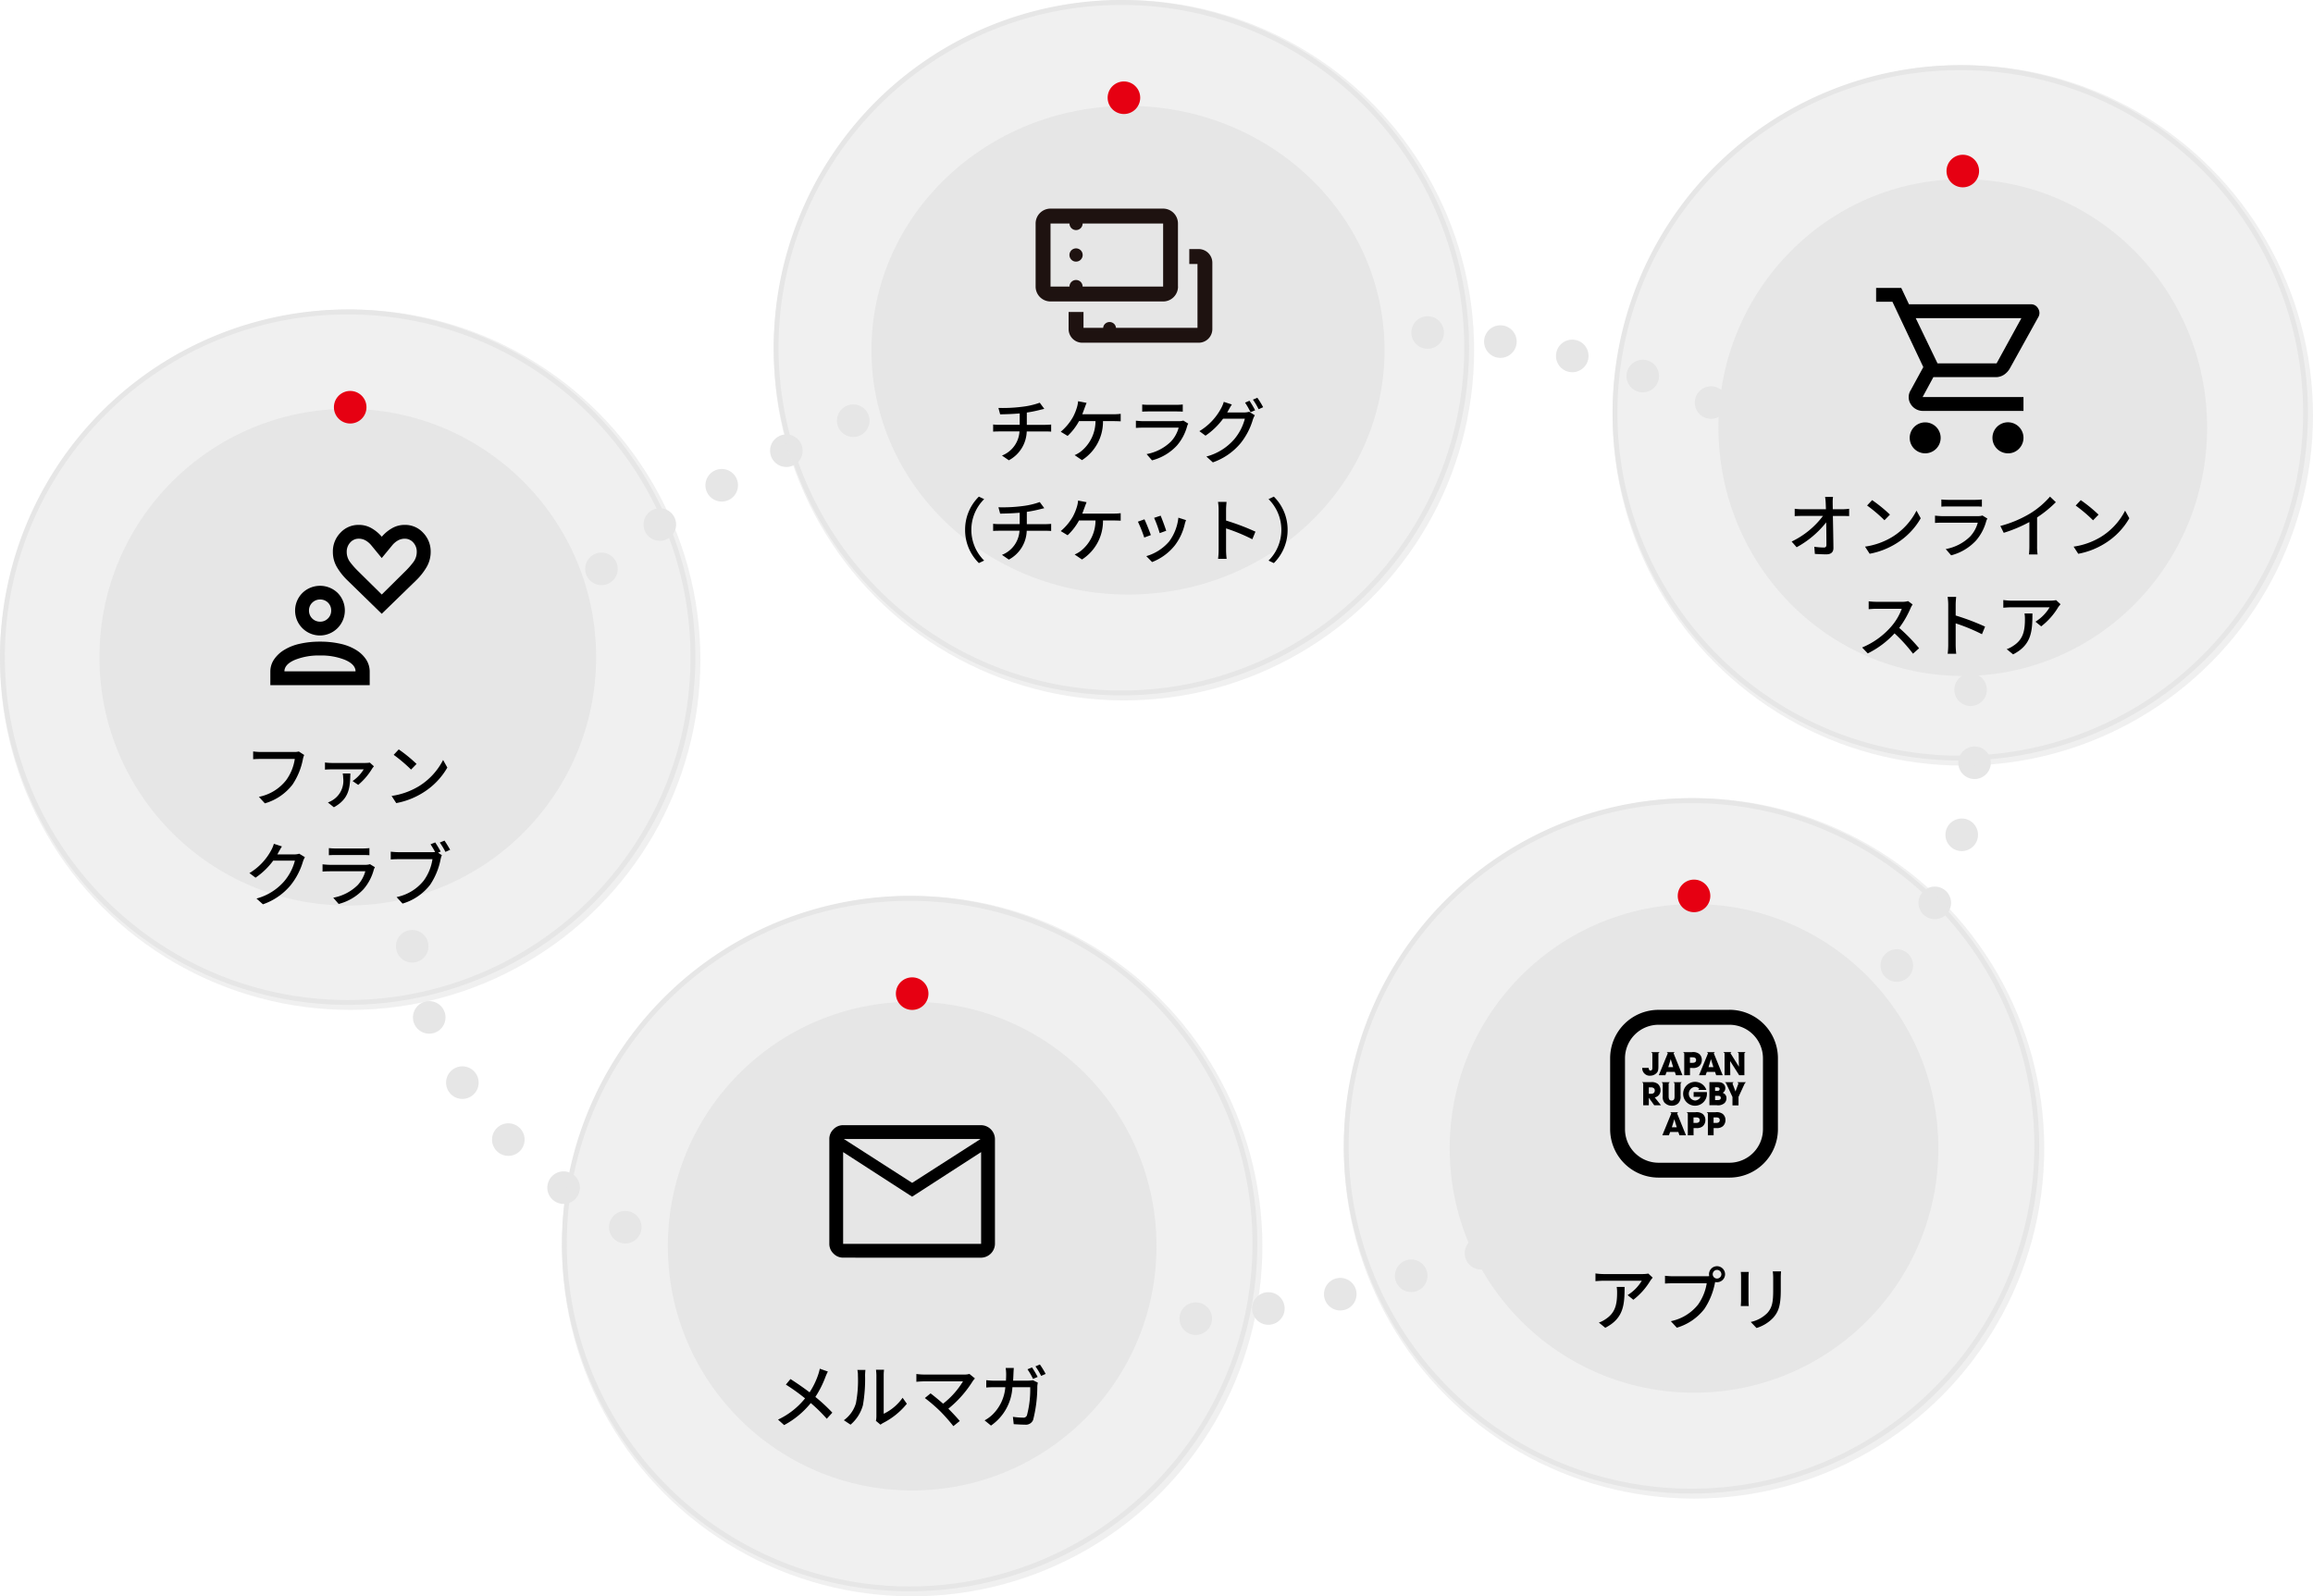<svg xmlns="http://www.w3.org/2000/svg" width="284" height="196" viewBox="0 0 284 196">
  <g id="Group_317" data-name="Group 317" transform="translate(-1046.98 -345)">
    <g id="Ellipse_44" data-name="Ellipse 44" transform="matrix(0.985, -0.174, 0.174, 0.985, 1085.191, 402.89)" fill="none" stroke="#e6e6e6" stroke-linecap="round" stroke-width="4" stroke-dasharray="0 9">
      <ellipse cx="98.965" cy="61.813" rx="98.965" ry="61.813" stroke="none"/>
      <ellipse cx="98.965" cy="61.813" rx="96.965" ry="59.813" fill="none"/>
    </g>
    <g id="Group_321" data-name="Group 321" transform="translate(1115.98 455)">
      <circle id="Ellipse_21" data-name="Ellipse 21" cx="43" cy="43" r="43" fill="rgba(230,230,230,0.6)"/>
      <path id="楕円形_21_-_アウトライン" data-name="楕円形 21 - アウトライン" d="M42.689.61A41.88,41.88,0,0,0,19.163,7.8,42.2,42.2,0,0,0,3.916,26.31,42.023,42.023,0,0,0,7.8,66.216,42.2,42.2,0,0,0,26.31,81.462a42.023,42.023,0,0,0,39.905-3.88A42.2,42.2,0,0,0,81.462,59.068a42.023,42.023,0,0,0-3.88-39.905A42.2,42.2,0,0,0,59.068,3.916,41.815,41.815,0,0,0,42.689.61m0-.61A42.689,42.689,0,1,1,0,42.689,42.689,42.689,0,0,1,42.689,0Z" transform="translate(0 0)" fill="#e6e6e6"/>
      <circle id="Ellipse_6" data-name="Ellipse 6" cx="30" cy="30" r="30" transform="translate(13 13)" fill="#e6e6e6"/>
      <g id="design" transform="translate(30.52 23.738)">
        <rect id="Rectangle_15" data-name="Rectangle 15" width="25" height="25" transform="translate(0.479 0.263)" fill="none"/>
        <path id="Path_31" data-name="Path 31" d="M5.525,23.425a1.629,1.629,0,0,1-1.189-.506,1.629,1.629,0,0,1-.506-1.189V8.855a1.629,1.629,0,0,1,.506-1.189A1.629,1.629,0,0,1,5.525,7.16H22.467a1.729,1.729,0,0,1,1.7,1.7V21.729a1.729,1.729,0,0,1-1.7,1.7ZM14,15.942,5.525,10.465V21.729H22.467V10.465L14,15.936Zm0-1.7,8.4-5.385H5.611ZM5.525,10.465v0Z" transform="translate(-1.522 -2.747)"/>
      </g>
      <path id="Path_1201" data-name="Path 1201" d="M-20.38-10.791l-.99-.35a6.01,6.01,0,0,1-.188.7,9.445,9.445,0,0,1-1.067,2.2c-.683-.521-1.631-1.178-2.348-1.631l-.563.683A24.244,24.244,0,0,1-23.181-7.5,9.279,9.279,0,0,1-26.5-4.892l.751.674a10.659,10.659,0,0,0,3.27-2.706,19.047,19.047,0,0,1,1.964,1.93l.683-.751a20.912,20.912,0,0,0-2.083-1.93A12.242,12.242,0,0,0-20.688-10.1,6.3,6.3,0,0,1-20.38-10.791Zm5.9,6.053.563.47a2.654,2.654,0,0,1,.324-.213,8.983,8.983,0,0,0,2.911-2.356l-.521-.734a6.006,6.006,0,0,1-2.322,1.964V-10.33a5.142,5.142,0,0,1,.043-.683h-.99a6.257,6.257,0,0,1,.051.683v5.054A2.462,2.462,0,0,1-14.481-4.738Zm-3.936-.077.82.546a4.8,4.8,0,0,0,1.52-2.391,18.7,18.7,0,0,0,.265-3.646,6.391,6.391,0,0,1,.043-.683h-.99a2.661,2.661,0,0,1,.068.692,14.8,14.8,0,0,1-.248,3.407A3.952,3.952,0,0,1-18.417-4.815ZM-2.323-9.946-3-10.5a2.192,2.192,0,0,1-.657.077H-8.59a7.4,7.4,0,0,1-.922-.068v.956c.179-.017.581-.051.922-.051h4.8A10.067,10.067,0,0,1-6.233-6.847c-.572-.5-1.212-1.025-1.537-1.264l-.7.572A20.026,20.026,0,0,1-6.549-5.882,22.04,22.04,0,0,1-4.97-4.089l.785-.632c-.342-.41-.9-1.007-1.4-1.511A13.648,13.648,0,0,0-2.57-9.647C-2.511-9.732-2.417-9.835-2.323-9.946ZM4.687-11.3l-.555.231a10.268,10.268,0,0,1,.683,1.178l.563-.239A12.373,12.373,0,0,0,4.687-11.3Zm.965-.359-.546.231a8,8,0,0,1,.7,1.17L6.36-10.5A10.587,10.587,0,0,0,5.651-11.662Zm-3.2.427h-1a5.669,5.669,0,0,1,.06.743q0,.435-.026.82H.11c-.333,0-.717-.026-1.042-.06v.9C-.607-8.862-.206-8.87.11-8.87h1.3A5.307,5.307,0,0,1-.154-5.515a4.556,4.556,0,0,1-.982.717l.785.64A6.123,6.123,0,0,0,2.279-8.87H4.465a12.35,12.35,0,0,1-.4,3.449.451.451,0,0,1-.487.29,9.775,9.775,0,0,1-1.238-.1l.1.9c.435.026.931.06,1.392.06a.952.952,0,0,0,.99-.581A16.62,16.62,0,0,0,5.336-9c.009-.111.034-.29.06-.435l-.6-.29a3.882,3.882,0,0,1-.589.051H2.364c.017-.265.034-.546.043-.837C2.416-10.714,2.433-11.03,2.45-11.235Z" transform="translate(53.029 69.193)"/>
      <circle id="Ellipse_43" data-name="Ellipse 43" cx="2" cy="2" r="2" transform="translate(41 10)" fill="#e60012"/>
    </g>
    <g id="Group_319" data-name="Group 319" transform="translate(1141.98 345)">
      <circle id="Ellipse_18" data-name="Ellipse 18" cx="43" cy="43" r="43" fill="rgba(230,230,230,0.6)"/>
      <path id="楕円形_18_-_アウトライン" data-name="楕円形 18 - アウトライン" d="M42.689.61A41.88,41.88,0,0,0,19.163,7.8,42.2,42.2,0,0,0,3.916,26.31,42.023,42.023,0,0,0,7.8,66.216,42.2,42.2,0,0,0,26.31,81.462a42.023,42.023,0,0,0,39.905-3.88A42.2,42.2,0,0,0,81.462,59.068a42.023,42.023,0,0,0-3.88-39.905A42.2,42.2,0,0,0,59.068,3.916,41.815,41.815,0,0,0,42.689.61m0-.61A42.689,42.689,0,1,1,0,42.689,42.689,42.689,0,0,1,42.689,0Z" transform="translate(0 0)" fill="#e6e6e6"/>
      <ellipse id="Ellipse_2" data-name="Ellipse 2" cx="31.5" cy="30" rx="31.5" ry="30" transform="translate(12 13)" fill="#e6e6e6"/>
      <path id="Path_1199" data-name="Path 1199" d="M-28.376-10.667l.213.785c.623-.009,1.554-.034,2.4-.111v1.4h-2.493a6.817,6.817,0,0,1-.768-.043v.879c.213-.017.512-.026.777-.026h2.459a3.4,3.4,0,0,1-2.152,2.963l.845.581A4.155,4.155,0,0,0-24.9-7.782H-22.6c.222,0,.5.009.7.026v-.871c-.188.017-.538.034-.717.034h-2.271V-10.1A15.591,15.591,0,0,0-23.3-10.42c.137-.034.324-.077.555-.137l-.555-.751a9.7,9.7,0,0,1-2.177.5A18.781,18.781,0,0,1-28.376-10.667Zm10.826-.623-1.042-.2a3.5,3.5,0,0,1-.145.76,6.35,6.35,0,0,1-.487,1.187,6.623,6.623,0,0,1-1.5,1.8l.845.512a7.158,7.158,0,0,0,1.4-1.819h2.023A4.771,4.771,0,0,1-18.276-5.3a3.453,3.453,0,0,1-.743.427l.905.615a5.6,5.6,0,0,0,2.578-4.79H-14.2c.2,0,.546.009.837.026v-.922a5.854,5.854,0,0,1-.837.051H-18.08c.111-.273.2-.538.282-.751C-17.73-10.821-17.636-11.086-17.55-11.291Zm6.83.2v.879c.239-.017.546-.026.82-.026h3.313c.29,0,.632.009.845.026v-.879a8.157,8.157,0,0,1-.837.043H-9.9A7.81,7.81,0,0,1-10.72-11.086Zm5.652,2.348-.606-.376a1.694,1.694,0,0,1-.546.077h-4.371c-.248,0-.572-.026-.905-.06v.888c.324-.026.7-.034.905-.034h4.346a4.024,4.024,0,0,1-.948,1.708A5.744,5.744,0,0,1-10.182-5l.666.768A6.309,6.309,0,0,0-6.46-6.049,6.041,6.041,0,0,0-5.2-8.439,1.5,1.5,0,0,1-5.068-8.738Zm7.522-2.809-.546.231a10.191,10.191,0,0,1,.674,1.178l.563-.239A12.373,12.373,0,0,0,2.454-11.547Zm.965-.367-.546.231a8.569,8.569,0,0,1,.7,1.178l.555-.248A10.093,10.093,0,0,0,3.418-11.914Zm-3.133.828-.99-.324a4,4,0,0,1-.316.768A7.3,7.3,0,0,1-3.7-7.816l.751.555A8.845,8.845,0,0,0-.791-9.344H1.882a6.411,6.411,0,0,1-1.3,2.519A6.833,6.833,0,0,1-2.84-4.7l.794.717A7.762,7.762,0,0,0,1.369-6.347a8.45,8.45,0,0,0,1.5-2.9,2.922,2.922,0,0,1,.239-.521l-.7-.427a2.28,2.28,0,0,1-.64.085H-.287c.051-.077.085-.145.128-.222C-.065-10.505.114-10.83.285-11.086ZM-32.466,4.3a5.688,5.688,0,0,0,1.69,4.081l.649-.307A5.313,5.313,0,0,1-31.7,4.3,5.313,5.313,0,0,1-30.127.53l-.649-.307A5.688,5.688,0,0,0-32.466,4.3Zm4.09-2.775.213.785c.623-.009,1.554-.034,2.4-.111V3.6h-2.493a6.817,6.817,0,0,1-.768-.043v.879c.213-.017.512-.026.777-.026h2.459a3.4,3.4,0,0,1-2.152,2.963l.845.581A4.155,4.155,0,0,0-24.9,4.415H-22.6c.222,0,.5.009.7.026V3.57c-.188.017-.538.034-.717.034h-2.271V2.093A15.59,15.59,0,0,0-23.3,1.777c.137-.034.324-.077.555-.137L-23.3.889a9.7,9.7,0,0,1-2.177.5A18.781,18.781,0,0,1-28.376,1.529ZM-17.55.906l-1.042-.2a3.5,3.5,0,0,1-.145.76,6.35,6.35,0,0,1-.487,1.187,6.623,6.623,0,0,1-1.5,1.8l.845.512a7.158,7.158,0,0,0,1.4-1.819h2.023A4.771,4.771,0,0,1-18.276,6.9a3.453,3.453,0,0,1-.743.427l.905.615a5.6,5.6,0,0,0,2.578-4.79H-14.2c.2,0,.546.009.837.026V2.255a5.854,5.854,0,0,1-.837.051H-18.08c.111-.273.2-.538.282-.751C-17.73,1.376-17.636,1.111-17.55.906Zm9.093,1.656-.8.265a15.615,15.615,0,0,1,.683,1.878l.8-.29C-7.886,4.04-8.3,2.921-8.458,2.562Zm3.116.546-.939-.3A5.926,5.926,0,0,1-7.416,5.73a5.818,5.818,0,0,1-2.8,1.8l.709.726A6.616,6.616,0,0,0-6.7,6.191,6.844,6.844,0,0,0-5.5,3.613C-5.469,3.476-5.418,3.322-5.341,3.109Zm-5.106-.1-.8.29a17.437,17.437,0,0,1,.777,1.947l.811-.3C-9.824,4.475-10.251,3.4-10.447,3.006Zm9.11,3.757a8.938,8.938,0,0,1-.068,1.093h1.05A10,10,0,0,1-.424,6.763V4.125A22.356,22.356,0,0,1,2.8,5.457l.384-.931A28.941,28.941,0,0,0-.424,3.16V1.828c0-.3.034-.674.06-.956h-1.05a6.181,6.181,0,0,1,.077.956ZM7.132,4.3A5.688,5.688,0,0,0,5.442.223L4.793.53a5.318,5.318,0,0,1,0,7.547l.649.307A5.688,5.688,0,0,0,7.132,4.3Z" transform="translate(55.966 60.754)"/>
      <g id="design-2" data-name="design" transform="translate(30.505 21.345)">
        <rect id="Rectangle_418" data-name="Rectangle 418" width="25.004" height="25.004" fill="none" opacity="0.2"/>
        <path id="Path_1193" data-name="Path 1193" d="M20.188,16.568V8.83A1.827,1.827,0,0,0,18.359,7H4.54A1.827,1.827,0,0,0,2.71,8.83v7.739A1.827,1.827,0,0,0,4.54,18.4H18.365a1.827,1.827,0,0,0,1.83-1.83ZM4.54,8.83h2.33a.805.805,0,0,0,1.61,0h9.886v7.739H8.479a.805.805,0,0,0-1.61,0H4.54V8.83Z" transform="translate(-1.057 -2.731)" fill="#1e1210"/>
        <path id="Path_1194" data-name="Path 1194" d="M25.3,15.15H24.169v1.83h1.006v7.836H15.168a.766.766,0,0,0-.22-.476.8.8,0,0,0-1.134,0,.766.766,0,0,0-.22.476H11.18V22.871H9.35v2.122a1.681,1.681,0,0,0,1.7,1.653H25.3A1.677,1.677,0,0,0,27,24.993V16.8a1.681,1.681,0,0,0-1.7-1.653Z" transform="translate(-3.648 -5.911)" fill="#1e1210"/>
        <path id="Path_1195" data-name="Path 1195" d="M10.325,16.64a.812.812,0,1,0-.567-.238A.774.774,0,0,0,10.325,16.64Z" transform="translate(-3.714 -5.864)" fill="#1e1210"/>
      </g>
      <circle id="Ellipse_29" data-name="Ellipse 29" cx="2" cy="2" r="2" transform="translate(41 10)" fill="#e60012"/>
    </g>
    <g id="Group_318" data-name="Group 318" transform="translate(1244.98 353)">
      <circle id="Ellipse_19" data-name="Ellipse 19" cx="43" cy="43" r="43" fill="rgba(230,230,230,0.6)"/>
      <path id="楕円形_19_-_アウトライン" data-name="楕円形 19 - アウトライン" d="M42.689.61A41.88,41.88,0,0,0,19.163,7.8,42.2,42.2,0,0,0,3.916,26.31,42.023,42.023,0,0,0,7.8,66.216,42.2,42.2,0,0,0,26.31,81.462a42.023,42.023,0,0,0,39.905-3.88A42.2,42.2,0,0,0,81.462,59.068a42.023,42.023,0,0,0-3.88-39.905A42.2,42.2,0,0,0,59.068,3.916,41.815,41.815,0,0,0,42.689.61m0-.61A42.689,42.689,0,1,1,0,42.689,42.689,42.689,0,0,1,42.689,0Z" transform="translate(0 0)" fill="#e6e6e6"/>
      <ellipse id="Ellipse_4" data-name="Ellipse 4" cx="30" cy="30.5" rx="30" ry="30.5" transform="translate(13 14)" fill="#e6e6e6"/>
      <g id="design-3" data-name="design" transform="translate(30.52 24.586)">
        <rect id="Rectangle_16" data-name="Rectangle 16" width="25" height="26" transform="translate(0.479 0.414)" fill="none"/>
        <path id="Path_32" data-name="Path 32" d="M9.085,24.158a1.9,1.9,0,1,1,1.348-3.238,1.9,1.9,0,0,1-1.348,3.238Zm10.166,0a1.905,1.905,0,1,1,1.342-.555A1.829,1.829,0,0,1,19.251,24.158ZM7.92,7.558,10.6,13.114h7.251L20.9,7.558H7.92Zm-.829-1.7H22.069a.975.975,0,0,1,.89.531,1.008,1.008,0,0,1,.006,1.061l-3.488,6.287a2.252,2.252,0,0,1-.732.781,1.849,1.849,0,0,1-.994.287h-7.66L8.768,17.248H21.154v1.7H8.921a1.758,1.758,0,0,1-1.6-.811A1.6,1.6,0,0,1,7.311,16.4l1.543-2.83L5.06,5.545h-2V3.85H6.146L7.1,5.869ZM10.6,13.114h0Z" transform="translate(-1.222 -1.084)"/>
      </g>
      <path id="Path_1203" data-name="Path 1203" d="M-28.87-11.1h-.973a6.57,6.57,0,0,1,.077.777c.009.2.017.461.026.743h-2.98a6.7,6.7,0,0,1-.854-.06v.905q.423-.026.871-.026h2.6A10.411,10.411,0,0,1-33.95-5.615l.615.7a11.827,11.827,0,0,0,3.629-3.057c.017,1.042.026,2.109.026,2.749,0,.231-.085.342-.316.342a8.684,8.684,0,0,1-1.17-.094l.068.879c.453.026.948.051,1.417.051.572,0,.862-.273.862-.768-.009-1.1-.043-2.681-.068-3.944h1.247c.213,0,.521.009.751.017v-.9a6.871,6.871,0,0,1-.794.06H-28.9c0-.29-.009-.538-.009-.743A4.743,4.743,0,0,1-28.87-11.1Zm4.807.393-.623.666a18.518,18.518,0,0,1,2.134,1.81l.674-.692A17.916,17.916,0,0,0-24.063-10.7Zm-.879,5.712.572.879A9.414,9.414,0,0,0-21.1-5.384a8.73,8.73,0,0,0,3-3.091l-.521-.931a8.129,8.129,0,0,1-2.963,3.219A8.871,8.871,0,0,1-24.943-4.991Zm9.375-5.789V-9.9c.239-.017.546-.026.82-.026h3.313c.29,0,.632.009.845.026v-.879a8.157,8.157,0,0,1-.837.043h-3.321A7.81,7.81,0,0,1-15.568-10.78Zm5.652,2.348-.606-.376a1.694,1.694,0,0,1-.546.077H-15.44c-.248,0-.572-.026-.905-.06V-7.9c.324-.026.7-.034.905-.034h4.346a4.024,4.024,0,0,1-.948,1.708A5.744,5.744,0,0,1-15.03-4.692l.666.768a6.309,6.309,0,0,0,3.057-1.819,6.041,6.041,0,0,0,1.255-2.391A1.5,1.5,0,0,1-9.916-8.432Zm1.588.905.418.845a17.468,17.468,0,0,0,3.15-1.323v2.971A9.893,9.893,0,0,1-4.81-4.027h1.059a6.421,6.421,0,0,1-.06-1.007V-8.577a14.4,14.4,0,0,0,2.3-1.87l-.717-.683A10.539,10.539,0,0,1-4.606-9.1,14.1,14.1,0,0,1-8.328-7.527ZM1.55-10.7l-.623.666a18.518,18.518,0,0,1,2.134,1.81l.674-.692A17.916,17.916,0,0,0,1.55-10.7ZM.671-4.991l.572.879a9.414,9.414,0,0,0,3.27-1.272,8.73,8.73,0,0,0,3-3.091l-.521-.931A8.129,8.129,0,0,1,4.026-6.187,8.871,8.871,0,0,1,.671-4.991Zm-19.765,7.1-.555-.41a2.59,2.59,0,0,1-.743.085h-3.168a9.135,9.135,0,0,1-.931-.06v.965c.137-.009.6-.051.931-.051h3.133a7.024,7.024,0,0,1-1.358,2.254,9.593,9.593,0,0,1-3.509,2.5l.692.726A11.208,11.208,0,0,0-21.314,5.66a19.16,19.16,0,0,1,2.263,2.493l.751-.666a22.693,22.693,0,0,0-2.442-2.5,11.686,11.686,0,0,0,1.4-2.433A2.947,2.947,0,0,1-19.094,2.109Zm4.371,4.96a8.938,8.938,0,0,1-.068,1.093h1.05a10,10,0,0,1-.068-1.093V4.431a22.356,22.356,0,0,1,3.227,1.332l.384-.931a28.941,28.941,0,0,0-3.611-1.366V2.134c0-.3.034-.674.06-.956H-14.8a6.181,6.181,0,0,1,.077.956ZM-.934,2.083l-.538-.5a4.393,4.393,0,0,1-.709.06H-6.953a7.651,7.651,0,0,1-1.007-.077V2.51c.367-.026.666-.051,1.007-.051h4.679A5.227,5.227,0,0,1-4.016,4.226l.709.572A8.455,8.455,0,0,0-1.216,2.441C-1.148,2.339-1.011,2.177-.934,2.083ZM-4.384,3.218h-.973a3.793,3.793,0,0,1,.051.683c0,1.417-.2,2.493-1.417,3.279a3.241,3.241,0,0,1-.82.418l.785.64C-4.512,7.086-4.384,5.447-4.384,3.218Z" transform="translate(55.935 64.107)"/>
      <circle id="Ellipse_30" data-name="Ellipse 30" cx="2" cy="2" r="2" transform="translate(41 11)" fill="#e60012"/>
    </g>
    <g id="Group_320" data-name="Group 320" transform="translate(1046.98 383)">
      <circle id="Ellipse_22" data-name="Ellipse 22" cx="43" cy="43" r="43" fill="rgba(230,230,230,0.6)"/>
      <path id="楕円形_22_-_アウトライン" data-name="楕円形 22 - アウトライン" d="M42.689.61A41.88,41.88,0,0,0,19.163,7.8,42.2,42.2,0,0,0,3.916,26.31,42.023,42.023,0,0,0,7.8,66.216,42.2,42.2,0,0,0,26.31,81.462a42.023,42.023,0,0,0,39.905-3.88A42.2,42.2,0,0,0,81.462,59.068a42.023,42.023,0,0,0-3.88-39.905A42.2,42.2,0,0,0,59.068,3.916,41.815,41.815,0,0,0,42.689.61m0-.61A42.689,42.689,0,1,1,0,42.689,42.689,42.689,0,0,1,42.689,0Z" transform="translate(0 0)" fill="#e6e6e6"/>
      <circle id="Ellipse_3" data-name="Ellipse 3" cx="30.492" cy="30.492" r="30.492" transform="translate(12.21 12.197)" fill="#e6e6e6"/>
      <g id="design-4" data-name="design" transform="translate(29.895 23.784)">
        <rect id="Rectangle_13" data-name="Rectangle 13" width="25.004" height="25.004" fill="none"/>
        <path id="Path_27" data-name="Path 27" d="M23.995,15.28,19.811,11.2a7.7,7.7,0,0,1-1.287-1.6A3.64,3.64,0,0,1,18,7.675a3.265,3.265,0,0,1,.921-2.336,2.993,2.993,0,0,1,2.269-.97,3.061,3.061,0,0,1,1.561.409,4.9,4.9,0,0,1,1.256,1.043,4.68,4.68,0,0,1,1.256-1.043,3.061,3.061,0,0,1,1.561-.409,2.989,2.989,0,0,1,2.263.97,3.291,3.291,0,0,1,.921,2.336,3.691,3.691,0,0,1-.524,1.915A7.667,7.667,0,0,1,28.2,11.2l-4.2,4.08Zm0-2.354L26.953,10a9.626,9.626,0,0,0,.927-1.061A2.073,2.073,0,0,0,28.3,7.675a1.655,1.655,0,0,0-.421-1.134,1.369,1.369,0,0,0-1.067-.476,1.678,1.678,0,0,0-.854.232,2.474,2.474,0,0,0-.689.6L24,8.438,22.732,6.895a2.578,2.578,0,0,0-.689-.6,1.678,1.678,0,0,0-.854-.232,1.369,1.369,0,0,0-1.067.476A1.655,1.655,0,0,0,19.7,7.675a2.06,2.06,0,0,0,.421,1.268A9.545,9.545,0,0,0,21.049,10l2.958,2.921Z" transform="translate(-7.023 -1.705)"/>
        <path id="Path_28" data-name="Path 28" d="M17.174,30.072a3.876,3.876,0,0,0-1.244-1.183,6.174,6.174,0,0,0-1.945-.762,11.227,11.227,0,0,0-2.476-.256,11,11,0,0,0-2.452.256,6.174,6.174,0,0,0-1.945.762,3.988,3.988,0,0,0-1.256,1.183A2.632,2.632,0,0,0,5.41,31.56v1.653h12.2V31.56A2.718,2.718,0,0,0,17.174,30.072Zm-1.3,1.445H7.142v-.085q.073-.814,1.317-1.336a7.867,7.867,0,0,1,3.043-.524,7.846,7.846,0,0,1,3.043.524c.829.348,1.268.793,1.323,1.323v.1Z" transform="translate(-2.111 -10.874)"/>
        <path id="Path_29" data-name="Path 29" d="M15.63,17.508a3.108,3.108,0,0,0-4.33,0,3.055,3.055,0,0,0,2.159,5.22,3.07,3.07,0,0,0,2.171-5.22Zm-1.2,3.135a1.292,1.292,0,0,1-.964.39,1.343,1.343,0,0,1-1.36-1.366,1.307,1.307,0,0,1,.4-.964,1.339,1.339,0,0,1,.97-.39,1.323,1.323,0,0,1,1.354,1.348,1.334,1.334,0,0,1-.384.97Z" transform="translate(-4.062 -6.488)"/>
      </g>
      <path id="Path_1200" data-name="Path 1200" d="M-13.077-9.747l-.657-.427a2.176,2.176,0,0,1-.546.06h-4.141a7.657,7.657,0,0,1-.922-.068v.956c.213-.017.555-.034.922-.034h4.192A5.9,5.9,0,0,1-15.3-6.639a5.632,5.632,0,0,1-3.338,2.032l.734.8a6.579,6.579,0,0,0,3.4-2.314A8.464,8.464,0,0,0-13.23-9.252,2.594,2.594,0,0,1-13.077-9.747Zm8.563,1.392-.5-.453a3.784,3.784,0,0,1-.563.043H-9.679a6.791,6.791,0,0,1-.845-.06v.879c.29-.026.572-.034.845-.034h3.91A4.858,4.858,0,0,1-7.134-6.545l.692.47A7.942,7.942,0,0,0-4.727-8.082,2.979,2.979,0,0,1-4.513-8.355Zm-2.894.879h-.939a2.985,2.985,0,0,1,.06.555A2.79,2.79,0,0,1-9.525-4.24a3.015,3.015,0,0,1-.64.324l.734.589C-7.536-4.368-7.442-5.751-7.408-7.476Zm5.942-2.954-.623.666A18.518,18.518,0,0,1,.046-7.954L.72-8.646A17.916,17.916,0,0,0-1.465-10.43Zm-.879,5.712.572.879A9.414,9.414,0,0,0,1.5-5.111a8.73,8.73,0,0,0,3-3.091l-.521-.931A8.129,8.129,0,0,1,1.011-5.913,8.871,8.871,0,0,1-2.345-4.718Zm-13.464,6.2-.99-.324a3.785,3.785,0,0,1-.316.768A7.246,7.246,0,0,1-19.8,4.755l.751.563a8.916,8.916,0,0,0,2.169-2.092h2.664a6.411,6.411,0,0,1-1.3,2.519A6.841,6.841,0,0,1-18.934,7.88l.794.709a7.694,7.694,0,0,0,3.415-2.365,8.45,8.45,0,0,0,1.5-2.9,2.922,2.922,0,0,1,.239-.521l-.7-.427a2.005,2.005,0,0,1-.64.085h-2.049c.043-.068.085-.145.12-.213C-16.159,2.074-15.98,1.741-15.809,1.485Zm5.763.2v.879c.239-.017.546-.026.82-.026h3.313c.29,0,.632.009.845.026V1.69a8.157,8.157,0,0,1-.837.043H-9.226A7.81,7.81,0,0,1-10.046,1.69Zm5.652,2.348L-5,3.662a1.694,1.694,0,0,1-.546.077H-9.918c-.248,0-.572-.026-.905-.06v.888c.324-.026.7-.034.905-.034h4.346A4.024,4.024,0,0,1-6.52,6.241,5.744,5.744,0,0,1-9.508,7.778l.666.768A6.309,6.309,0,0,0-5.785,6.727,6.041,6.041,0,0,0-4.53,4.337,1.5,1.5,0,0,1-4.394,4.038ZM3.009.99l-.572.231c.179.273.4.632.563.948a3.091,3.091,0,0,1-.384.017H-1.517c-.282,0-.683-.034-.931-.06v.956c.222-.017.563-.034.922-.034h4.2A5.975,5.975,0,0,1,1.608,5.669,5.7,5.7,0,0,1-1.73,7.7L-1,8.5a6.64,6.64,0,0,0,3.39-2.314A8.548,8.548,0,0,0,3.674,3.056a2.594,2.594,0,0,1,.154-.5l-.47-.307.324-.137A12.674,12.674,0,0,0,3.009.99ZM4.153.768l-.581.239a8.481,8.481,0,0,1,.692,1.144l.581-.256C4.673,1.579,4.357,1.067,4.153.768Z" transform="translate(50.426 64.444)"/>
      <circle id="Ellipse_31" data-name="Ellipse 31" cx="2" cy="2" r="2" transform="translate(41 10)" fill="#e60012"/>
    </g>
    <g id="Group_322" data-name="Group 322" transform="translate(1211.98 443)">
      <circle id="Ellipse_20" data-name="Ellipse 20" cx="43" cy="43" r="43" fill="rgba(230,230,230,0.6)"/>
      <path id="楕円形_20_-_アウトライン" data-name="楕円形 20 - アウトライン" d="M42.689.61A41.88,41.88,0,0,0,19.163,7.8,42.2,42.2,0,0,0,3.916,26.31,42.023,42.023,0,0,0,7.8,66.216,42.2,42.2,0,0,0,26.31,81.462a42.023,42.023,0,0,0,39.905-3.88A42.2,42.2,0,0,0,81.462,59.068a42.023,42.023,0,0,0-3.88-39.905A42.2,42.2,0,0,0,59.068,3.916,41.815,41.815,0,0,0,42.689.61m0-.61A42.689,42.689,0,1,1,0,42.689,42.689,42.689,0,0,1,42.689,0Z" transform="translate(0 0)" fill="#e6e6e6"/>
      <circle id="Ellipse_5" data-name="Ellipse 5" cx="30" cy="30" r="30" transform="translate(13 13)" fill="#e6e6e6"/>
      <g id="design-5" data-name="design" transform="translate(30.52 23.738)">
        <rect id="Rectangle_12" data-name="Rectangle 12" width="25" height="25" transform="translate(0.479 0.263)" fill="none"/>
        <g id="logo" transform="translate(6.101 7.438)">
          <path id="Path_13" data-name="Path 13" d="M26.56,14.962h.707l-.018-1.738,1.11,1.738H29V12.272a.03.03,0,0,1,.006-.018l.14-.134h-.994l.14.134.006.012.03,1.647L27.292,12.26v-.024l.122-.116H26.42l.14.134.006.012v2.689h0Z" transform="translate(-16.437 -12.12)"/>
          <path id="Path_14" data-name="Path 14" d="M18.456,14.966h.7v-.89h.317a1.121,1.121,0,0,0,.835-.244,1.014,1.014,0,0,0,.3-.744.953.953,0,0,0-.335-.75,1.247,1.247,0,0,0-.884-.207H18.31l.134.134.006.012v2.689Zm.7-2.2h.268c.159,0,.482,0,.482.335s-.317.342-.457.342h-.3v-.677h0Z" transform="translate(-13.273 -12.124)"/>
          <path id="Path_15" data-name="Path 15" d="M11.062,15.025a1.065,1.065,0,0,0,.823-.372c.128-.152.183-.323.183-.8V12.286s0-.012.006-.012l.14-.134H11.178l.14.134a.061.061,0,0,1,.006.018v1.744c0,.128,0,.36-.226.36-.2,0-.213-.2-.226-.329H10.08a.924.924,0,0,0,.982.964h0Z" transform="translate(-10.062 -12.128)"/>
          <path id="Path_16" data-name="Path 16" d="M13.432,14.966h.793l.152-.409h1.006l.14.409h.8l-1.086-2.683v-.024l.128-.128H14.39l.128.128a.029.029,0,0,1,0,.024l-1.1,2.683h0Zm1.451-1.976.3.988h-.6l.3-.988h0Z" transform="translate(-11.365 -12.124)"/>
          <path id="Path_17" data-name="Path 17" d="M21.532,14.966h.793l.152-.409h1.006l.14.409h.8l-1.086-2.683v-.024l.128-.128H22.49l.128.128a.029.029,0,0,1,0,.024l-1.1,2.683h0Zm1.451-1.976.3.988h-.6l.3-.988h0Z" transform="translate(-14.525 -12.124)"/>
          <path id="Path_18" data-name="Path 18" d="M25.44,20.762a.82.82,0,0,0,.262-.616.654.654,0,0,0-.47-.659.636.636,0,0,0,.329-.573.661.661,0,0,0-.171-.47c-.207-.232-.427-.274-.909-.274H23.61v2.836h.9a1.184,1.184,0,0,0,.927-.244h0ZM24.305,18.81h.256c.11,0,.3,0,.3.213s-.207.226-.3.226h-.256V18.81h0Zm0,1.043h.342c.116,0,.36,0,.36.244,0,.274-.268.274-.36.274h-.342v-.518Z" transform="translate(-15.341 -14.48)"/>
          <path id="Path_19" data-name="Path 19" d="M28.409,21.02V19.989l.768-1.659h0l.14-.14H28.262l.134.134a.029.029,0,0,1,0,.024l-.36.982-.366-.982v-.024l.134-.134H26.75l.14.14v.006L27.665,20v1.031h.72Z" transform="translate(-16.566 -14.488)"/>
          <path id="Path_20" data-name="Path 20" d="M19.778,21.036a1.471,1.471,0,0,0,1.464-1.476,1.017,1.017,0,0,0-.012-.2H19.607v.579h.854a.768.768,0,0,1-.683.457.839.839,0,0,1,0-1.671.725.725,0,0,1,.512.213.028.028,0,0,1,0,.03l-.122.122h1a1.465,1.465,0,1,0-1.384,1.945h0Z" transform="translate(-13.277 -14.449)"/>
          <path id="Path_21" data-name="Path 21" d="M10.178,21.016h.7v-.927l.665.927h.829l-.768-.964a.862.862,0,0,0,.707-.9.985.985,0,0,0-.348-.775,1.268,1.268,0,0,0-.872-.2H10.05l.134.134.006.012v2.689h0Zm.7-2.2h.262c.281,0,.47.128.47.384,0,.14-.049.409-.476.409h-.256v-.793Z" transform="translate(-10.05 -14.484)"/>
          <path id="Path_22" data-name="Path 22" d="M14.425,20.77a1.125,1.125,0,0,0,.811.3,1.073,1.073,0,0,0,.793-.3,1.1,1.1,0,0,0,.281-.872V18.324l.134-.134H15.438l.134.134V19.9c0,.226,0,.543-.36.543s-.366-.348-.366-.543V18.336s0-.012.006-.012l.134-.134H13.98l.134.134.006.012V19.9a1.078,1.078,0,0,0,.281.872h0Z" transform="translate(-11.583 -14.488)"/>
          <path id="Path_23" data-name="Path 23" d="M19.176,27.066h.7v-.89h.317a1.121,1.121,0,0,0,.835-.244,1.014,1.014,0,0,0,.3-.744.953.953,0,0,0-.335-.75,1.247,1.247,0,0,0-.884-.207H19.03l.134.134.006.012v2.689h0Zm.7-2.2h.268c.159,0,.482,0,.482.335s-.317.342-.457.342h-.3v-.677h0Z" transform="translate(-13.554 -16.845)"/>
          <path id="Path_24" data-name="Path 24" d="M23.216,27.066h.7v-.89h.317a1.121,1.121,0,0,0,.835-.244,1.014,1.014,0,0,0,.3-.744.953.953,0,0,0-.335-.75,1.247,1.247,0,0,0-.884-.207H23.07l.134.134.006.012v2.689h0Zm.7-2.2h.268c.159,0,.482,0,.482.335s-.317.342-.457.342h-.3v-.677h0Z" transform="translate(-15.13 -16.845)"/>
          <path id="Path_25" data-name="Path 25" d="M14.142,27.066h.793l.152-.409h1.006l.14.409h.8l-1.086-2.683v-.024l.128-.128H15.1l.128.128a.029.029,0,0,1,0,.024l-1.1,2.683h0ZM15.6,25.09l.3.988h-.6l.3-.988h0Z" transform="translate(-11.642 -16.845)"/>
        </g>
        <path id="Path_26" data-name="Path 26" d="M18.268,5.446a4.123,4.123,0,0,1,4.116,4.116v8.709a4.123,4.123,0,0,1-4.116,4.116H9.56a4.123,4.123,0,0,1-4.116-4.116V9.562A4.123,4.123,0,0,1,9.56,5.446h8.709m0-1.83H9.56a5.939,5.939,0,0,0-5.94,5.94v8.709a5.946,5.946,0,0,0,5.946,5.946h8.709a5.946,5.946,0,0,0,5.946-5.946V9.556A5.946,5.946,0,0,0,18.275,3.61h0Z" transform="translate(-1.44 -1.362)"/>
      </g>
      <path id="Path_1202" data-name="Path 1202" d="M-12.307-10.36l-.538-.5a4.393,4.393,0,0,1-.709.06h-4.773a7.651,7.651,0,0,1-1.007-.077v.948c.367-.026.666-.051,1.007-.051h4.679A5.227,5.227,0,0,1-15.39-8.217l.709.572A8.455,8.455,0,0,0-12.589-10C-12.521-10.1-12.384-10.266-12.307-10.36Zm-3.449,1.136h-.973a3.793,3.793,0,0,1,.051.683c0,1.417-.2,2.493-1.417,3.279a3.241,3.241,0,0,1-.82.418l.785.64C-15.885-5.357-15.757-7-15.757-9.224Zm10.817-1.554a.539.539,0,0,1,.529-.538.547.547,0,0,1,.538.538.539.539,0,0,1-.538.529A.532.532,0,0,1-4.939-10.778Zm-.453,0a1.06,1.06,0,0,0,.026.231,2.9,2.9,0,0,1-.367.017H-9.874c-.282,0-.683-.034-.922-.06v.956c.222-.017.563-.034.922-.034h4.2A6.186,6.186,0,0,1-6.741-7.047a5.729,5.729,0,0,1-3.338,2.032l.734.8a6.64,6.64,0,0,0,3.39-2.314A8.7,8.7,0,0,0-4.675-9.66c.009-.051.026-.111.034-.162A1.06,1.06,0,0,0-4.41-9.8a.984.984,0,0,0,.99-.982.989.989,0,0,0-.99-.982A.982.982,0,0,0-5.392-10.778Zm8.845-.35H2.437a6.6,6.6,0,0,1,.051.785v1.469c0,1.494-.111,2.16-.709,2.843A3.982,3.982,0,0,1-.269-4.921l.709.743A4.663,4.663,0,0,0,2.48-5.425c.632-.717.939-1.443.939-3.4v-1.52C3.419-10.65,3.436-10.906,3.453-11.128Zm-3.962.068H-1.49a5.515,5.515,0,0,1,.034.632v2.86c0,.248-.026.546-.034.692h.982c-.017-.171-.034-.47-.034-.692v-2.86C-.542-10.667-.525-10.881-.508-11.06Z" transform="translate(50.232 69.232)"/>
      <circle id="Ellipse_33" data-name="Ellipse 33" cx="2" cy="2" r="2" transform="translate(41 10)" fill="#e60012"/>
    </g>
  </g>
</svg>

